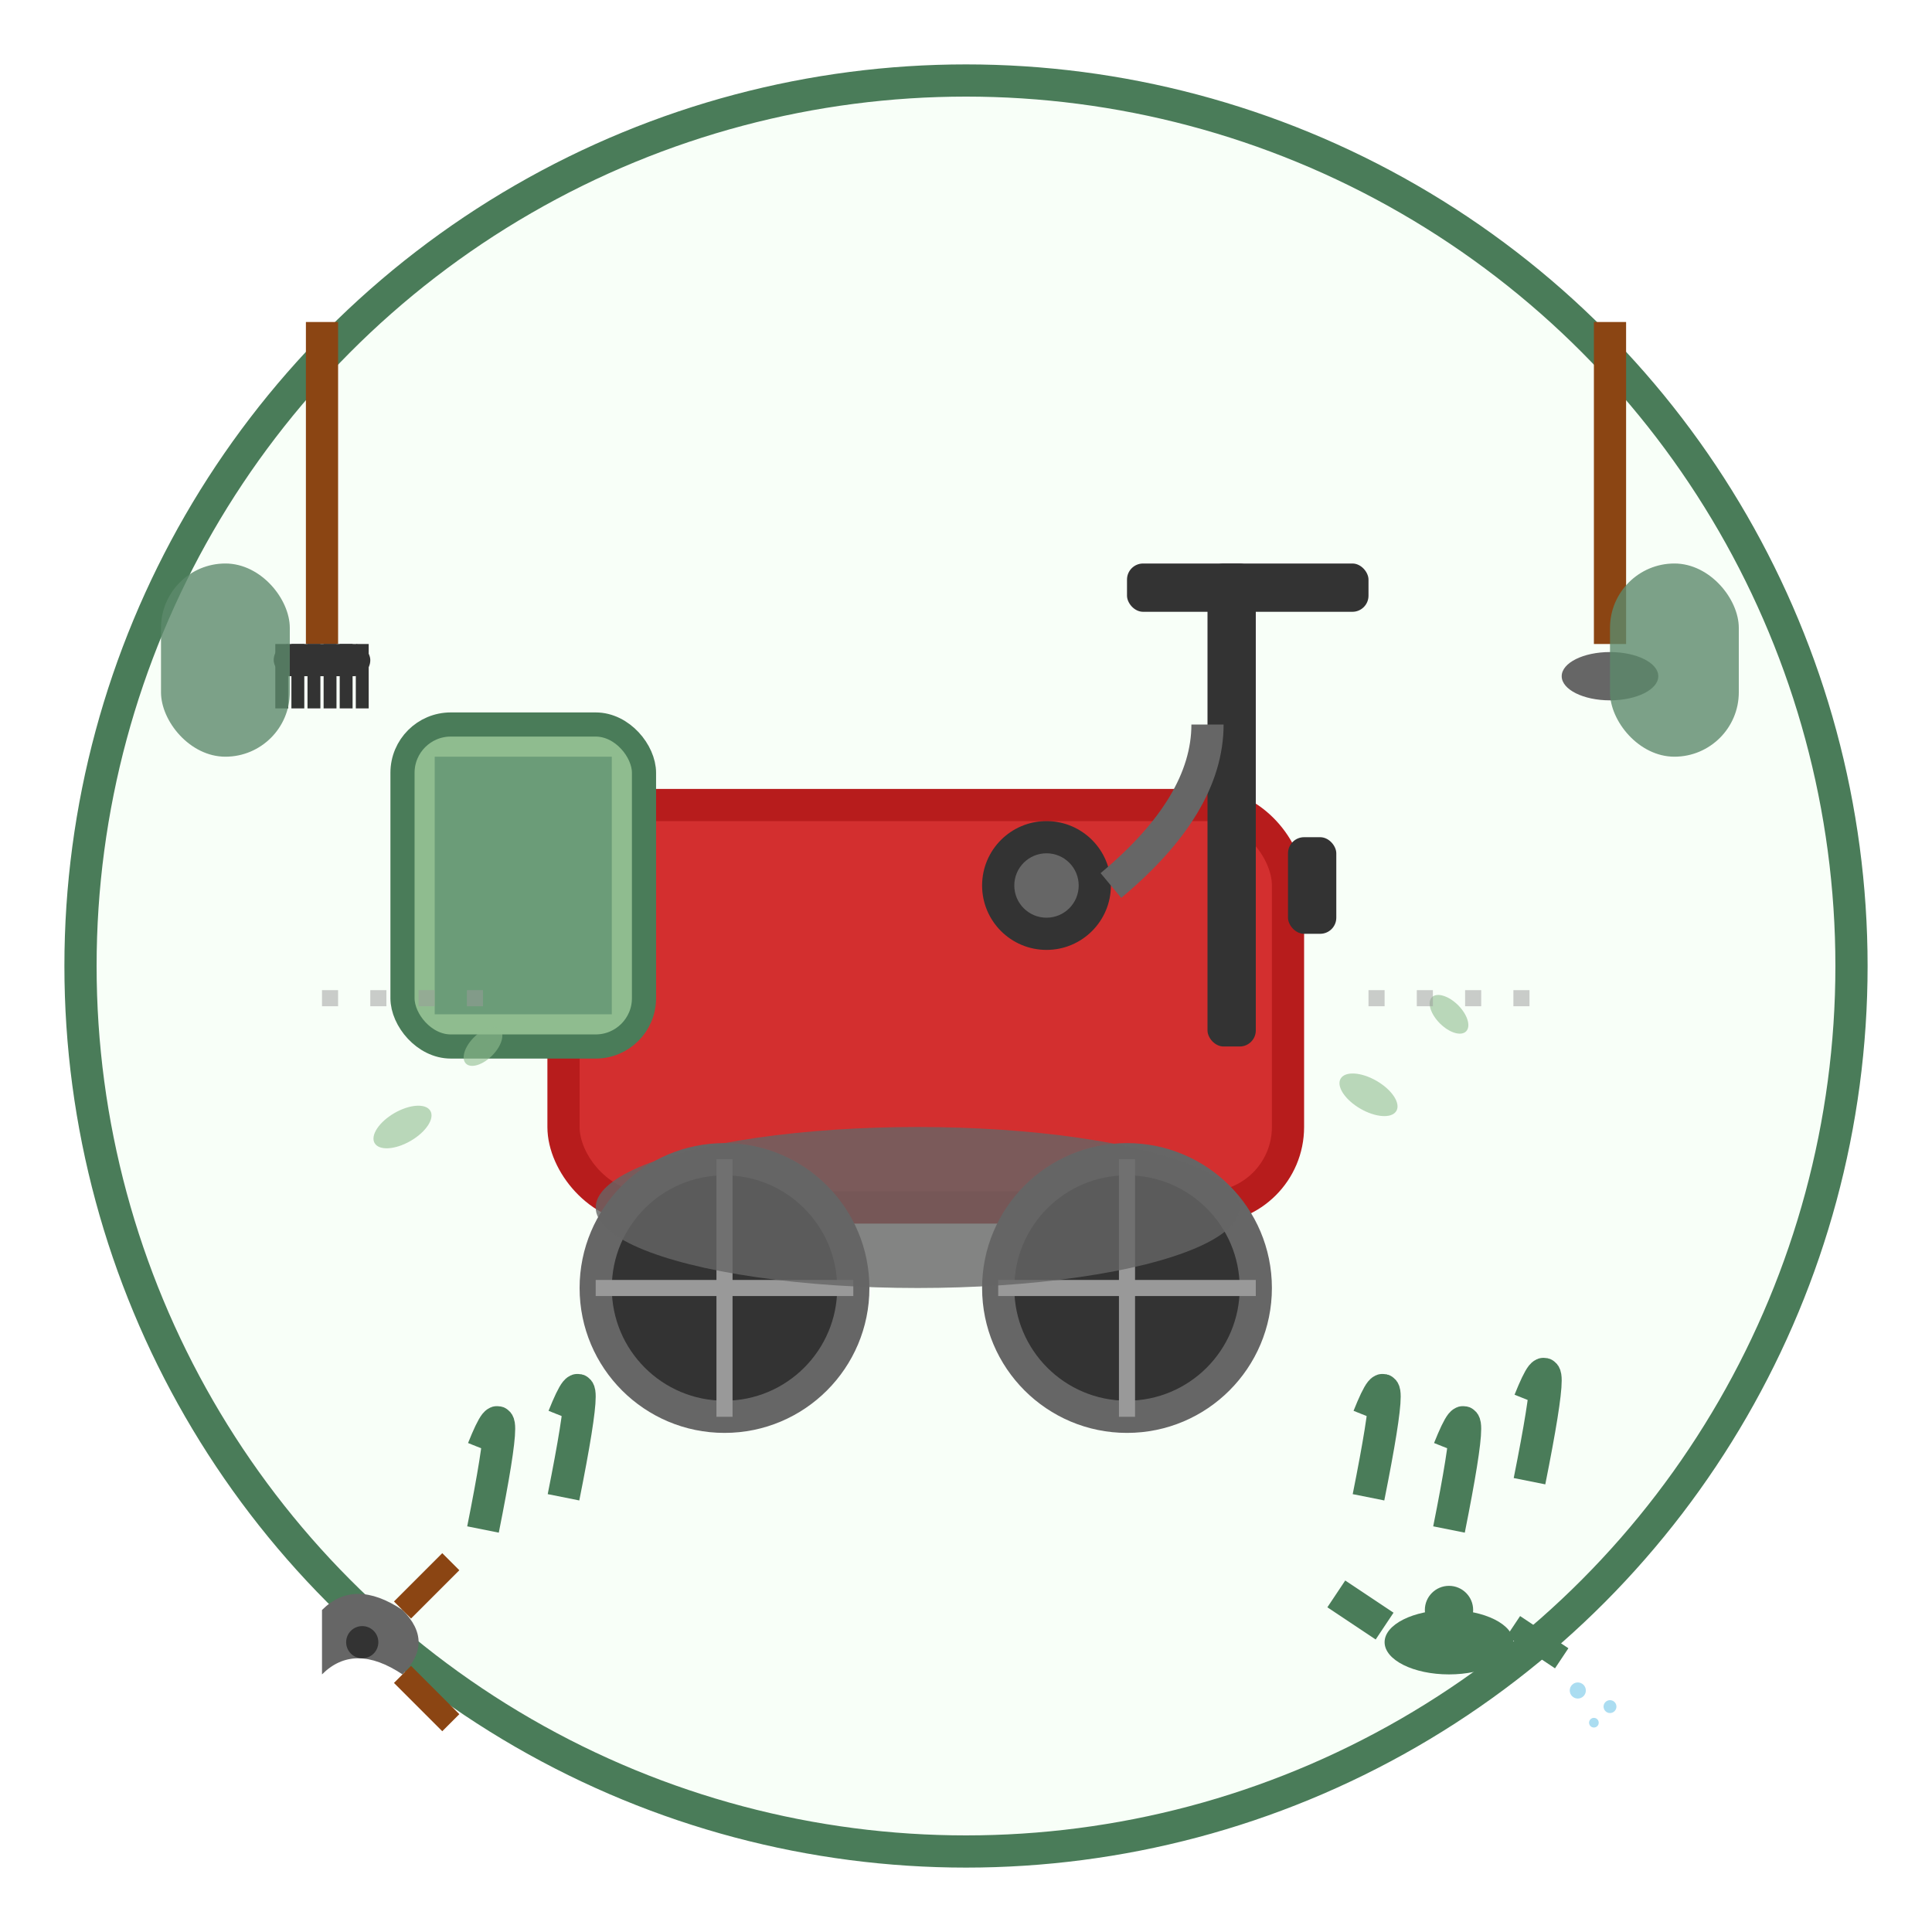 <svg width="120" height="120" viewBox="0 0 120 120" fill="none" xmlns="http://www.w3.org/2000/svg">
  <!-- Background circle -->
  <circle cx="60" cy="60" r="55" fill="#f8fff8" stroke="#4a7c59" stroke-width="2"/>
  
  <!-- Lawnmower body -->
  <rect x="35" y="50" width="45" height="25" fill="#d32f2f" stroke="#b71c1c" stroke-width="2" rx="5"/>
  
  <!-- Lawnmower handle -->
  <rect x="75" y="35" width="3" height="30" fill="#333" rx="1"/>
  <rect x="70" y="35" width="15" height="3" fill="#333" rx="1"/>
  
  <!-- Wheels -->
  <circle cx="45" cy="80" r="8" fill="#333" stroke="#666" stroke-width="2"/>
  <circle cx="70" cy="80" r="8" fill="#333" stroke="#666" stroke-width="2"/>
  
  <!-- Wheel spokes -->
  <g stroke="#999" stroke-width="1">
    <line x1="45" y1="72" x2="45" y2="88"/>
    <line x1="37" y1="80" x2="53" y2="80"/>
    <line x1="70" y1="72" x2="70" y2="88"/>
    <line x1="62" y1="80" x2="78" y2="80"/>
  </g>
  
  <!-- Grass catcher -->
  <rect x="25" y="45" width="15" height="20" fill="#8fbc8f" stroke="#4a7c59" stroke-width="1.5" rx="3"/>
  <rect x="27" y="47" width="11" height="16" fill="#6b9c78"/>
  
  <!-- Cutting deck -->
  <ellipse cx="57" cy="75" rx="20" ry="5" fill="#666" opacity="0.8"/>
  
  <!-- Engine pull cord -->
  <circle cx="65" cy="55" r="4" fill="#333"/>
  <circle cx="65" cy="55" r="2" fill="#666"/>
  <path d="M69 55 Q75 50 75 45" stroke="#666" stroke-width="2" fill="none"/>
  
  <!-- Exhaust -->
  <rect x="80" y="52" width="3" height="6" fill="#333" rx="1"/>
  
  <!-- Grass being cut -->
  <g stroke="#4a7c59" stroke-width="2" fill="none">
    <path d="M30 90 Q32 85 30 95"/>
    <path d="M35 88 Q37 83 35 93"/>
    <path d="M85 88 Q87 83 85 93"/>
    <path d="M90 90 Q92 85 90 95"/>
    <path d="M95 87 Q97 82 95 92"/>
  </g>
  
  <!-- Cut grass pieces flying -->
  <g fill="#8fbc8f" opacity="0.6">
    <ellipse cx="25" cy="70" rx="2" ry="1" transform="rotate(-30 25 70)"/>
    <ellipse cx="30" cy="65" rx="1.5" ry="0.8" transform="rotate(-45 30 65)"/>
    <ellipse cx="85" cy="68" rx="2" ry="1" transform="rotate(30 85 68)"/>
    <ellipse cx="90" cy="63" rx="1.5" ry="0.8" transform="rotate(45 90 63)"/>
  </g>
  
  <!-- Garden tools in background -->
  <g transform="translate(15,15)">
    <!-- Rake -->
    <line x1="5" y1="25" x2="5" y2="5" stroke="#8B4513" stroke-width="2"/>
    <rect x="2" y="25" width="6" height="2" fill="#333" rx="1"/>
    <g stroke="#333" stroke-width="0.8">
      <line x1="2.5" y1="25" x2="2.5" y2="29"/>
      <line x1="3.5" y1="25" x2="3.5" y2="29"/>
      <line x1="4.5" y1="25" x2="4.5" y2="29"/>
      <line x1="5.5" y1="25" x2="5.5" y2="29"/>
      <line x1="6.5" y1="25" x2="6.5" y2="29"/>
      <line x1="7.5" y1="25" x2="7.5" y2="29"/>
    </g>
  </g>
  
  <g transform="translate(95,15)">
    <!-- Shovel -->
    <line x1="5" y1="25" x2="5" y2="5" stroke="#8B4513" stroke-width="2"/>
    <ellipse cx="5" cy="27" rx="3" ry="1.5" fill="#666"/>
  </g>
  
  <!-- Pruning shears -->
  <g transform="translate(20,100)">
    <path d="M0 0 Q2 -2 5 0 Q7 2 5 4 Q2 2 0 4 Z" fill="#666"/>
    <circle cx="2.5" cy="2" r="1" fill="#333"/>
    <line x1="5" y1="0" x2="8" y2="-3" stroke="#8B4513" stroke-width="1.5"/>
    <line x1="5" y1="4" x2="8" y2="7" stroke="#8B4513" stroke-width="1.5"/>
  </g>
  
  <!-- Watering can -->
  <g transform="translate(85,100)">
    <ellipse cx="5" cy="2" rx="4" ry="2" fill="#4a7c59"/>
    <circle cx="5" cy="0" r="1.5" fill="#4a7c59"/>
    <line x1="1" y1="1" x2="-2" y2="-1" stroke="#4a7c59" stroke-width="2"/>
    <line x1="9" y1="1" x2="12" y2="3" stroke="#4a7c59" stroke-width="1.5"/>
    <!-- Water drops -->
    <g fill="#87CEEB" opacity="0.7">
      <circle cx="13" cy="5" r="0.5"/>
      <circle cx="14" cy="7" r="0.3"/>
      <circle cx="15" cy="6" r="0.4"/>
    </g>
  </g>
  
  <!-- Hedges being trimmed -->
  <g fill="#5d8a6b" opacity="0.8">
    <rect x="10" y="35" width="8" height="12" rx="4"/>
    <rect x="100" y="35" width="8" height="12" rx="4"/>
  </g>
  
  <!-- Motion lines for mower -->
  <g stroke="#999" stroke-width="1" opacity="0.5" stroke-dasharray="1,2">
    <line x1="20" y1="62" x2="30" y2="62"/>
    <line x1="85" y1="62" x2="95" y2="62"/>
  </g>
</svg>
